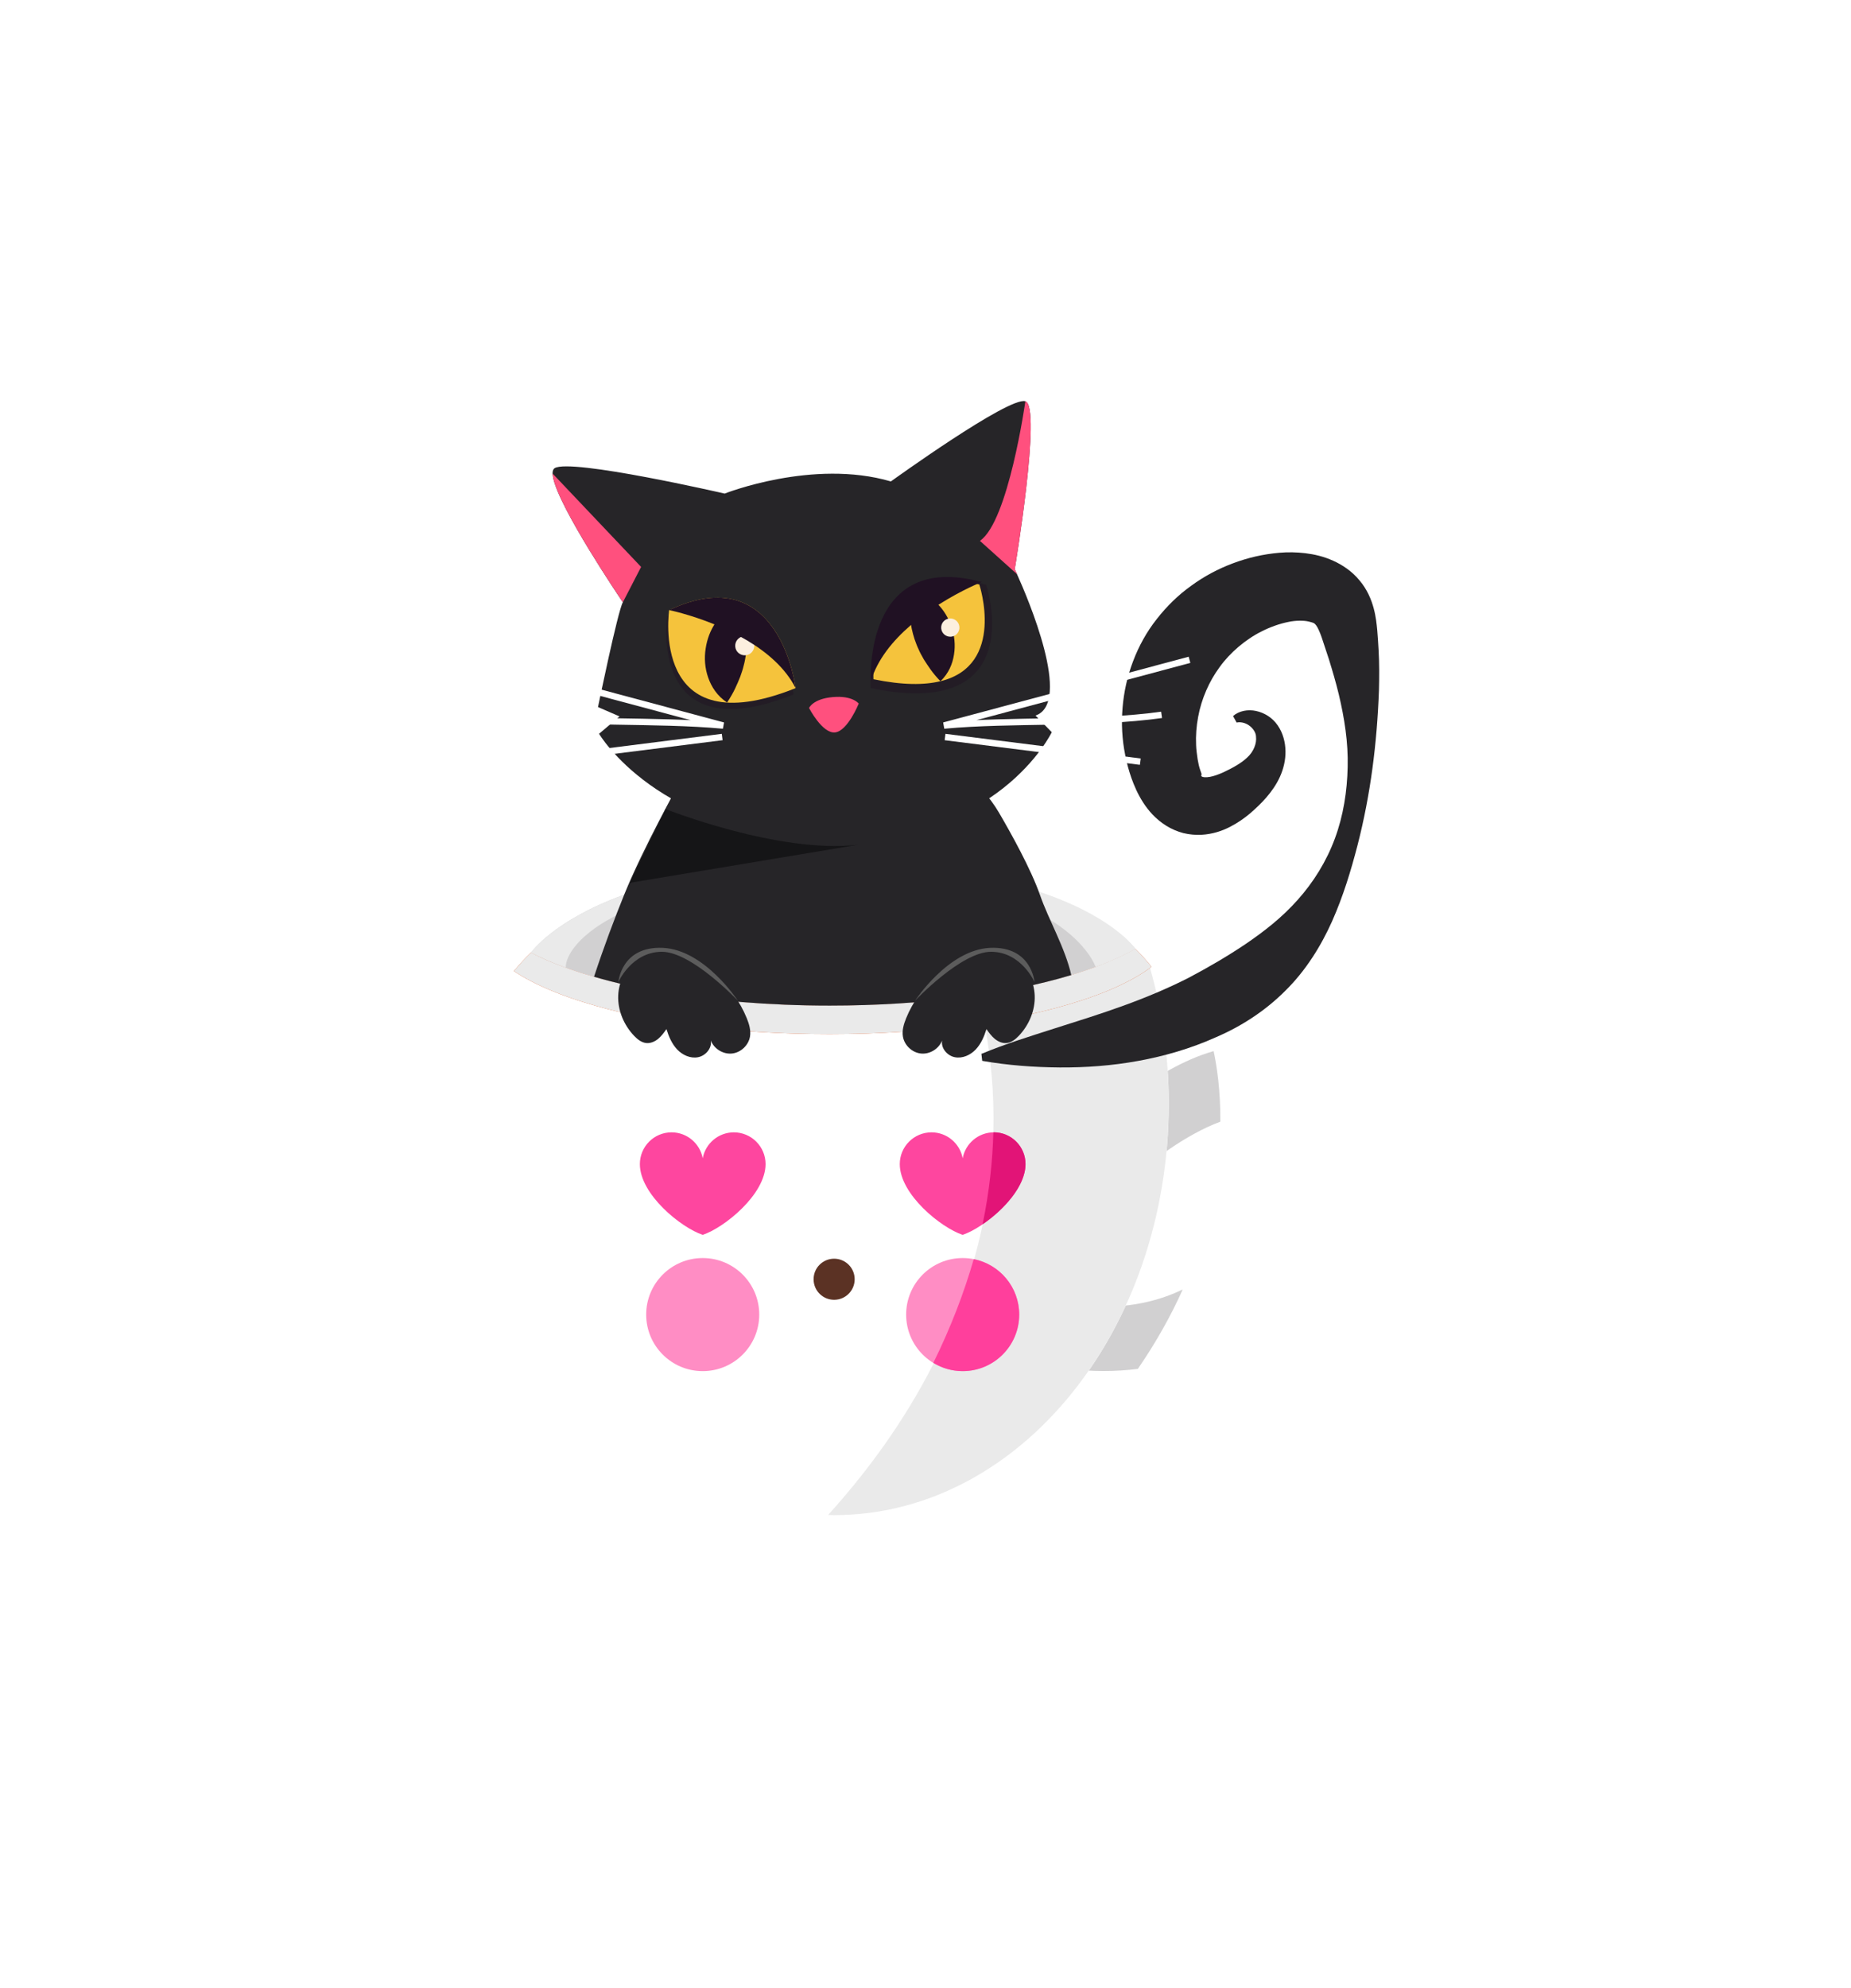 <?xml version="1.0" encoding="UTF-8"?> <svg xmlns="http://www.w3.org/2000/svg" width="217" height="233" viewBox="0 0 217 233" fill="none"><g filter="url(#filter0_d_733_6754)"><path d="M129.386 160.674C128.008 160.674 126.611 160.589 125.18 160.419C123.113 160.169 121.637 158.286 121.893 156.219C122.142 154.153 124.019 152.676 126.092 152.932C140.258 154.651 146.268 145.112 147.777 142.146C150.362 137.054 150.165 133.124 148.925 131.792C148.262 131.084 147.521 130.762 146.517 130.749C146.497 130.749 146.471 130.749 146.451 130.749C141.878 130.749 135.042 135.887 133.047 137.921C131.59 139.41 129.202 139.43 127.713 137.973C126.223 136.516 126.204 134.128 127.66 132.639C128.677 131.602 137.778 122.574 146.314 122.574C146.366 122.574 146.412 122.574 146.458 122.574C149.515 122.614 152.218 123.801 154.285 126.006C158.215 130.211 158.301 138.071 154.502 145.558C149.594 155.216 140.389 160.674 129.392 160.674H129.386Z" fill="white"></path><path d="M133.395 160.419C135.586 157.23 137.312 154.107 138.657 151.108C135.462 152.657 131.335 153.562 126.092 152.926C124.026 152.67 122.149 154.146 121.893 156.213C121.644 158.28 123.114 160.156 125.18 160.412C126.604 160.583 128.008 160.668 129.386 160.668C130.764 160.668 132.089 160.583 133.395 160.419Z" fill="#D1D0D1"></path><path d="M127.707 137.966C129.196 139.423 131.578 139.403 133.041 137.914C134.583 136.346 139.018 132.928 143.066 131.451C143.092 127.784 142.653 124.93 142.279 123.178C135.114 125.212 128.514 131.766 127.661 132.639C126.204 134.128 126.224 136.51 127.713 137.973L127.707 137.966Z" fill="#D1D0D1"></path><path d="M60.835 113.093C71.491 108.501 84.141 105.699 97.781 105.699C111.422 105.699 124.071 108.494 134.727 113.093C134.727 113.093 107.944 130.041 97.781 130.041C87.618 130.041 60.835 113.093 60.835 113.093Z" fill="#D1D0D1"></path><path d="M97.788 118.316C84.968 118.316 72.567 116.485 60.843 113.093C59.366 118.165 58.553 123.63 58.553 129.332C58.553 155.964 76.117 177.556 97.788 177.556C119.459 177.556 137.023 155.964 137.023 129.332C137.023 123.63 136.216 118.172 134.734 113.093C123.002 116.492 110.608 118.316 97.788 118.316Z" fill="white"></path><path d="M114.814 117.214C117.523 128.151 119.774 152.44 97.085 177.536C97.315 177.536 97.545 177.556 97.781 177.556C119.446 177.556 137.016 155.964 137.016 129.332C137.016 123.63 136.209 118.172 134.726 113.093C128.277 114.963 121.624 116.335 114.807 117.214H114.814Z" fill="#EAEAEA"></path><path d="M116.513 132.698C114.696 132.698 113.18 134.004 112.859 135.736C112.537 134.01 111.028 132.698 109.204 132.698C107.15 132.698 105.484 134.364 105.484 136.418C105.484 139.974 110.319 143.871 112.852 144.711C115.385 143.871 120.22 139.974 120.22 136.418C120.22 134.364 118.554 132.698 116.5 132.698H116.513Z" fill="#FE469F"></path><path d="M86.036 132.698C84.219 132.698 82.703 134.004 82.382 135.736C82.06 134.01 80.551 132.698 78.727 132.698C76.674 132.698 75.014 134.364 75.014 136.418C75.014 139.974 79.849 143.871 82.382 144.711C84.914 143.871 89.75 139.974 89.75 136.418C89.75 134.364 88.083 132.698 86.03 132.698H86.036Z" fill="#FE469F"></path><path d="M100.196 149.914C100.196 151.246 99.12 152.322 97.788 152.322C96.456 152.322 95.38 151.246 95.38 149.914C95.38 148.582 96.456 147.506 97.788 147.506C99.12 147.506 100.196 148.582 100.196 149.914Z" fill="#5B3224"></path><path d="M119.485 154.054C119.485 157.715 116.519 160.681 112.858 160.681C109.197 160.681 106.231 157.715 106.231 154.054C106.231 150.393 109.197 147.428 112.858 147.428C116.519 147.428 119.485 150.393 119.485 154.054Z" fill="#FF8DC4"></path><path d="M116.513 132.698C116.513 132.698 116.474 132.698 116.454 132.698C116.369 136.024 115.988 139.64 115.194 143.471C117.596 141.844 120.227 139.036 120.227 136.412C120.227 134.358 118.56 132.691 116.507 132.691L116.513 132.698Z" fill="#E21477"></path><path d="M114.158 147.552C113.029 151.463 111.481 155.531 109.42 159.71C110.424 160.32 111.599 160.681 112.858 160.681C116.52 160.681 119.485 157.715 119.485 154.054C119.485 150.839 117.195 148.162 114.158 147.559V147.552Z" fill="#FF3F9C"></path><path d="M89.009 154.054C89.009 157.715 86.043 160.681 82.382 160.681C78.721 160.681 75.755 157.715 75.755 154.054C75.755 150.393 78.721 147.428 82.382 147.428C86.043 147.428 89.009 150.393 89.009 154.054Z" fill="#FF8DC4"></path><path d="M115.076 123.493C117.917 122.312 120.778 121.439 123.573 120.54C126.368 119.654 129.104 118.802 131.735 117.844C134.366 116.892 136.879 115.836 139.267 114.629C141.635 113.382 143.886 112.07 146.051 110.613C148.196 109.15 150.309 107.516 152.146 105.437C153.99 103.376 155.512 100.929 156.496 98.259C157.487 95.588 157.933 92.728 157.992 89.867C158.064 87.006 157.612 84.146 156.949 81.364C156.614 79.973 156.208 78.602 155.788 77.243C155.571 76.561 155.348 75.892 155.118 75.216C154.902 74.521 154.672 73.943 154.469 73.556C154.252 73.162 154.069 73.025 153.957 72.992C153.832 72.939 153.675 72.9 153.413 72.835C152.894 72.71 151.936 72.684 150.992 72.894C149.975 73.103 148.885 73.491 147.914 73.989C146.924 74.475 146.012 75.111 145.178 75.813C144.352 76.522 143.604 77.309 142.987 78.169C142.364 79.015 141.839 79.927 141.412 80.911C140.986 81.895 140.658 82.939 140.461 84.021C140.258 85.097 140.172 86.213 140.225 87.315C140.238 87.873 140.33 88.417 140.402 88.968C140.481 89.46 140.586 89.906 140.697 90.215C140.802 90.53 140.881 90.707 140.861 90.772C140.842 90.838 140.769 90.91 140.901 91.009C141.038 91.094 141.386 91.12 141.839 91.041C142.291 90.963 142.816 90.772 143.368 90.53C144.542 89.985 145.565 89.408 146.248 88.739C146.917 88.122 147.357 87.164 147.245 86.304C147.225 85.524 146.195 84.448 144.975 84.671L144.555 83.916C145.244 83.299 146.313 83.109 147.258 83.319C148.203 83.522 149.161 84.08 149.797 85.018C150.408 85.904 150.69 86.987 150.703 88.023C150.723 89.06 150.473 90.097 150.047 91.041C149.627 91.967 149.049 92.767 148.446 93.469C147.829 94.171 147.212 94.749 146.563 95.313C145.88 95.884 145.119 96.428 144.194 96.901C143.282 97.373 142.167 97.754 140.828 97.832C140.159 97.865 139.437 97.799 138.729 97.629C138.02 97.445 137.325 97.143 136.715 96.763C135.475 95.989 134.608 94.972 133.992 94.007C133.368 93.029 132.968 92.085 132.634 91.16C132.332 90.287 132.082 89.388 131.912 88.476C131.544 86.659 131.446 84.789 131.603 82.939C131.754 81.088 132.161 79.245 132.837 77.486C133.5 75.728 134.431 74.035 135.612 72.546C136.78 71.05 138.132 69.725 139.654 68.642C141.156 67.54 142.81 66.66 144.549 66.011C146.3 65.355 148.078 64.942 149.988 64.777C150.978 64.692 151.989 64.705 153.032 64.83C154.082 64.961 155.171 65.204 156.286 65.709C157.389 66.201 158.517 66.962 159.377 68.012C160.275 69.062 160.768 70.269 161.037 71.266C161.312 72.277 161.391 73.149 161.463 73.897C161.529 74.672 161.575 75.446 161.62 76.22C161.706 77.768 161.699 79.33 161.66 80.878C161.437 87.085 160.676 93.121 159.147 99.059C158.379 102.025 157.474 105.01 156.168 107.956C154.863 110.876 153.065 113.763 150.69 116.098C148.341 118.454 145.526 120.278 142.554 121.551C139.608 122.876 136.518 123.768 133.441 124.326C130.363 124.89 127.28 125.113 124.235 125.094C121.184 125.067 118.179 124.851 115.148 124.319L115.05 123.46L115.076 123.493Z" fill="#262528"></path><path d="M64.785 55.493V55.533C64.805 55.677 64.818 55.835 64.844 55.972C65.553 59.522 72.541 69.869 73 70.545C73.013 70.564 73.019 70.577 73.019 70.577C72.422 71.614 70.106 82.86 70.106 82.86L72.632 83.956L70.231 85.99C70.231 85.99 77.061 97.708 96.994 98.377C116.94 99.059 123.304 85.806 123.304 85.806L121.395 83.857C125.745 82.368 120.489 70.079 119.223 67.277C119.065 66.91 118.96 66.706 118.96 66.706C118.96 66.706 122.156 47.594 120.2 47.023C118.245 46.459 104.441 56.419 104.441 56.419C95.301 53.742 84.954 57.842 84.954 57.842C84.954 57.842 66.911 53.683 65.022 54.864C64.851 54.975 64.779 55.185 64.779 55.493H64.785Z" fill="#262528"></path><g style="mix-blend-mode:soft-light" opacity="0.44"><path d="M110.635 80.891C119.053 78.838 115.615 68.517 115.615 68.517C101.115 64.587 102.073 80.642 102.073 80.642C105.793 81.41 108.575 81.397 110.641 80.898L110.635 80.891Z" fill="#201123"></path></g><path d="M110.248 79.835C117.957 77.952 114.808 68.498 114.808 68.498C101.528 64.895 102.401 79.599 102.401 79.599C105.813 80.301 108.358 80.294 110.248 79.829V79.835Z" fill="url(#paint0_linear_733_6754)"></path><path d="M106.777 69.114C106.574 70.44 106.606 71.424 106.685 72.369C106.777 73.294 106.961 74.127 107.223 74.921C107.367 75.315 107.499 75.708 107.689 76.089C107.846 76.476 108.076 76.863 108.293 77.257C108.798 78.044 109.296 78.851 110.254 79.835C111.219 78.91 111.672 77.801 111.842 76.699C112.019 75.597 111.901 74.488 111.553 73.471C111.212 72.454 110.661 71.509 109.88 70.735C109.48 70.354 109.047 70 108.542 69.718C108.03 69.442 107.472 69.193 106.79 69.108L106.777 69.114Z" fill="#201123"></path><path d="M110.34 73.641C110.392 74.232 110.911 74.665 111.501 74.612C112.092 74.56 112.525 74.042 112.472 73.451C112.42 72.861 111.901 72.428 111.311 72.48C110.72 72.533 110.287 73.051 110.34 73.641Z" fill="#FCEFDF"></path><g style="mix-blend-mode:soft-light"><path d="M102.092 79.835C102.867 77.263 104.684 75.072 106.724 73.307C107.846 72.336 109.027 71.496 110.143 70.794C112.813 69.108 115.083 68.209 115.083 68.209C101.18 64.443 102.092 79.835 102.092 79.835Z" fill="#201123"></path></g><g style="mix-blend-mode:soft-light" opacity="0.44"><path d="M93.038 81.384C93.038 81.384 91.221 66.076 78.21 72.244C78.21 72.244 75.874 88.253 93.038 81.384Z" fill="#201123"></path></g><path d="M93.274 80.642C93.274 80.642 91.456 65.335 78.446 71.503C78.446 71.503 76.11 87.512 93.274 80.642Z" fill="url(#paint1_linear_733_6754)"></path><path d="M86.831 70.65C87.284 71.981 87.435 72.999 87.527 73.983C87.599 74.954 87.566 75.839 87.448 76.706C87.376 77.138 87.31 77.565 87.186 77.998C87.094 78.424 86.93 78.864 86.779 79.31C86.405 80.216 86.037 81.141 85.237 82.328C84.076 81.554 83.4 80.491 83.019 79.395C82.632 78.293 82.553 77.132 82.724 76.017C82.888 74.908 83.282 73.832 83.944 72.894C84.285 72.428 84.666 71.981 85.138 71.594C85.617 71.214 86.142 70.86 86.831 70.643V70.65Z" fill="#201123"></path><path d="M86.195 75.774C86.247 76.391 86.792 76.843 87.408 76.791C88.025 76.738 88.478 76.194 88.425 75.577C88.373 74.96 87.828 74.507 87.212 74.56C86.595 74.612 86.142 75.157 86.195 75.774Z" fill="#FCEFDF"></path><g style="mix-blend-mode:soft-light"><path d="M93.274 80.642C92.06 78.254 89.882 76.417 87.566 75.039C86.293 74.284 84.981 73.668 83.76 73.169C80.834 71.981 78.446 71.496 78.446 71.496C91.463 65.335 93.274 80.642 93.274 80.642Z" fill="#201123"></path></g><path d="M100.675 82.453C100.675 82.453 99.947 81.482 97.617 81.692C95.288 81.902 94.849 82.971 94.849 82.971C94.849 82.971 96.397 85.97 97.88 85.832C99.363 85.701 100.675 82.447 100.675 82.447V82.453Z" fill="#FF507E"></path><path d="M119.229 67.284C119.072 66.916 118.967 66.713 118.967 66.713C118.967 66.713 122.162 47.6 120.207 47.03C120.207 47.03 118.219 61.13 114.879 63.38L119.223 67.284H119.229Z" fill="#FF507E"></path><path d="M64.785 55.493V55.533C64.805 55.677 64.818 55.835 64.844 55.972C65.553 59.522 72.541 69.869 73 70.545C73.013 70.564 73.019 70.578 73.019 70.578L75.159 66.437L64.779 55.493H64.785Z" fill="#FF507E"></path><path d="M134.996 113.297C133.998 114.058 132.765 114.78 131.335 115.455C130.501 115.856 129.596 116.23 128.631 116.59C128.028 116.82 127.391 117.043 126.735 117.253C119.308 119.681 108.85 121.19 97.269 121.19C85.689 121.19 75.887 119.773 68.512 117.476C67.889 117.286 67.292 117.089 66.708 116.879C65.999 116.63 65.323 116.374 64.68 116.105C62.955 115.39 61.465 114.622 60.245 113.802C60.908 112.995 61.577 112.28 62.253 111.63C63.375 112.221 64.635 112.772 66.032 113.284C66.688 113.533 67.377 113.769 68.092 113.999C68.552 114.137 69.024 114.287 69.509 114.425C70.802 114.806 72.167 115.154 73.603 115.475C74.916 115.764 76.28 116.033 77.691 116.275C83.504 117.273 90.17 117.837 97.263 117.837C108.331 117.837 118.37 116.459 125.725 114.215C126.263 114.051 126.788 113.881 127.293 113.71C128.041 113.461 128.756 113.192 129.438 112.916C130.803 112.372 132.024 111.788 133.093 111.178C133.729 111.807 134.366 112.509 134.989 113.284L134.996 113.297Z" fill="#DF4C12"></path><path d="M133.106 111.184C132.037 111.794 130.816 112.385 129.451 112.923C129.13 113.047 128.802 113.179 128.461 113.297L128.428 113.31C128.061 113.448 127.68 113.579 127.299 113.71C126.794 113.874 126.276 114.051 125.731 114.215C125.679 114.228 125.633 114.248 125.58 114.261C118.239 116.479 108.259 117.837 97.269 117.837C90.183 117.837 83.511 117.266 77.704 116.275C76.293 116.033 74.929 115.764 73.61 115.475C72.219 115.167 70.887 114.825 69.634 114.458C69.588 114.458 69.555 114.438 69.516 114.425C69.03 114.287 68.551 114.143 68.099 113.999C67.482 113.802 66.891 113.599 66.321 113.389C66.229 113.349 66.13 113.316 66.038 113.284C64.641 112.765 63.381 112.214 62.259 111.63C62.259 111.63 64.877 107.851 73.17 104.853C78.616 102.884 86.509 101.251 97.716 101.251C108.922 101.251 117.517 102.963 122.969 104.958C130.455 107.713 132.968 111.007 133.099 111.184H133.106Z" fill="#D1D0D1"></path><path d="M133.106 111.191C132.037 111.801 130.816 112.385 129.452 112.929C129.13 113.054 128.809 113.179 128.468 113.31H128.441C128.441 113.31 125.003 102.701 98.877 102.701C72.751 102.701 66.242 110.653 66.327 113.389C66.236 113.356 66.137 113.323 66.045 113.284C64.654 112.772 63.388 112.214 62.266 111.63C62.266 111.63 69.464 101.257 97.722 101.257C125.981 101.257 132.883 110.882 133.106 111.184V111.191Z" fill="#EAEAEA"></path><path d="M134.996 113.297C133.998 114.058 132.765 114.78 131.335 115.455C130.501 115.856 129.596 116.23 128.631 116.59C128.028 116.82 127.391 117.043 126.735 117.253C119.308 119.681 108.85 121.19 97.269 121.19C85.689 121.19 75.887 119.773 68.512 117.476C67.889 117.286 67.292 117.089 66.708 116.879C65.999 116.63 65.323 116.374 64.68 116.105C62.955 115.39 61.465 114.622 60.245 113.802C60.908 112.995 61.577 112.28 62.253 111.63C63.375 112.221 64.635 112.772 66.032 113.284C66.688 113.533 67.377 113.769 68.092 113.999C68.552 114.137 69.024 114.287 69.509 114.425C70.802 114.806 72.167 115.154 73.603 115.475C74.916 115.764 76.28 116.033 77.691 116.275C83.504 117.273 90.17 117.837 97.263 117.837C108.331 117.837 118.37 116.459 125.725 114.215C126.263 114.051 126.788 113.881 127.293 113.71C128.041 113.461 128.756 113.192 129.438 112.916C130.803 112.372 132.024 111.788 133.093 111.178C133.729 111.807 134.366 112.509 134.989 113.284L134.996 113.297Z" fill="#EAEAEA"></path><path d="M125.587 114.268C118.245 116.485 108.266 117.844 97.276 117.844C90.19 117.844 83.517 117.273 77.711 116.282C76.3 116.039 74.935 115.77 73.617 115.482C72.226 115.173 70.894 114.832 69.641 114.465C70.802 110.928 72.042 107.654 73.171 104.859C75.454 99.23 79.554 91.986 79.495 91.96C79.495 91.96 108.016 79.743 117.11 95.228C118.521 97.642 120.863 101.835 121.933 104.912C122.95 107.831 124.859 111.04 125.594 114.281L125.587 114.268Z" fill="#262528"></path><path d="M74.909 112.28C73.446 113.218 72.54 114.93 72.475 116.669C72.409 118.408 73.144 120.14 74.345 121.393C74.732 121.8 75.204 122.174 75.762 122.233C76.26 122.285 76.766 122.062 77.153 121.747C77.54 121.426 77.842 121.013 78.13 120.599C78.399 121.465 78.767 122.331 79.39 122.988C80.013 123.644 80.945 124.07 81.837 123.893C82.73 123.716 83.484 122.837 83.333 121.938C83.707 122.909 84.777 123.571 85.814 123.46C86.85 123.355 87.762 122.489 87.926 121.465C88.044 120.737 87.821 120.002 87.546 119.32C86.752 117.365 85.472 115.619 83.878 114.248C82.264 112.857 80.604 112.149 78.577 111.67C77.337 111.374 75.978 111.597 74.902 112.286L74.909 112.28Z" fill="#262528"></path><path d="M86.502 117.273C86.502 117.273 81.076 111.499 77.553 111.538C74.029 111.578 72.494 115.088 72.494 115.088C72.494 115.088 72.822 110.856 77.717 111.079C82.611 111.302 86.502 117.273 86.502 117.273Z" fill="#5C5C5C"></path><path d="M118.868 112.28C120.332 113.218 121.237 114.93 121.303 116.669C121.368 118.408 120.633 120.14 119.433 121.393C119.046 121.8 118.573 122.174 118.015 122.233C117.517 122.285 117.012 122.062 116.625 121.747C116.237 121.426 115.936 121.013 115.647 120.599C115.378 121.465 115.01 122.331 114.387 122.988C113.764 123.644 112.832 124.07 111.94 123.893C111.048 123.722 110.293 122.837 110.444 121.938C110.07 122.909 109.001 123.571 107.964 123.46C106.927 123.355 106.015 122.489 105.851 121.465C105.733 120.737 105.956 120.002 106.232 119.32C107.026 117.365 108.305 115.619 109.899 114.248C111.513 112.857 113.173 112.149 115.201 111.67C116.441 111.374 117.799 111.597 118.875 112.286L118.868 112.28Z" fill="#262528"></path><path d="M107.274 117.273C107.274 117.273 112.7 111.499 116.224 111.538C119.747 111.571 121.282 115.088 121.282 115.088C121.282 115.088 120.954 110.856 116.06 111.079C111.165 111.302 107.274 117.273 107.274 117.273Z" fill="#5C5C5C"></path><path d="M78.032 94.814C78.032 94.814 91.299 100.089 100.609 98.994L73.807 103.462L78.026 94.814H78.032Z" fill="#151517"></path><path d="M139.451 77.322C129.858 79.888 120.259 82.46 110.667 85.025C118.678 84.284 128.192 84.9 136.177 83.772" stroke="white" stroke-width="0.75" stroke-miterlimit="10"></path><path d="M110.792 86.37C118.422 87.335 126.053 88.292 133.683 89.257" stroke="white" stroke-width="0.75" stroke-miterlimit="10"></path><path d="M56 77.322C65.592 79.888 75.191 82.46 84.784 85.025C76.772 84.284 67.259 84.9 59.274 83.772" stroke="white" stroke-width="0.75" stroke-miterlimit="10"></path><path d="M84.666 86.37C77.035 87.335 69.404 88.292 61.774 89.257" stroke="white" stroke-width="0.75" stroke-miterlimit="10"></path></g><defs><filter id="filter0_d_733_6754" x="0.903" y="-8" width="215.784" height="240.556" filterUnits="userSpaceOnUse" color-interpolation-filters="sRGB"><feFlood flood-opacity="0" result="BackgroundImageFix"></feFlood><feColorMatrix in="SourceAlpha" type="matrix" values="0 0 0 0 0 0 0 0 0 0 0 0 0 0 0 0 0 0 127 0" result="hardAlpha"></feColorMatrix><feOffset></feOffset><feGaussianBlur stdDeviation="27.5"></feGaussianBlur><feComposite in2="hardAlpha" operator="out"></feComposite><feColorMatrix type="matrix" values="0 0 0 0 0.958 0 0 0 0 0.46 0 0 0 0 0 0 0 0 1 0"></feColorMatrix><feBlend mode="normal" in2="BackgroundImageFix" result="effect1_dropShadow_733_6754"></feBlend><feBlend mode="normal" in="SourceGraphic" in2="effect1_dropShadow_733_6754" result="shape"></feBlend></filter><linearGradient id="paint0_linear_733_6754" x1="102.388" y1="74.048" x2="115.444" y2="74.048" gradientUnits="userSpaceOnUse"><stop offset="0.05" stop-color="#F5C33C"></stop><stop offset="1" stop-color="#F5C33C"></stop></linearGradient><linearGradient id="paint1_linear_733_6754" x1="78.341" y1="76.194" x2="93.274" y2="76.194" gradientUnits="userSpaceOnUse"><stop offset="0.05" stop-color="#F5C33C"></stop><stop offset="1" stop-color="#F5C33C"></stop></linearGradient></defs></svg> 